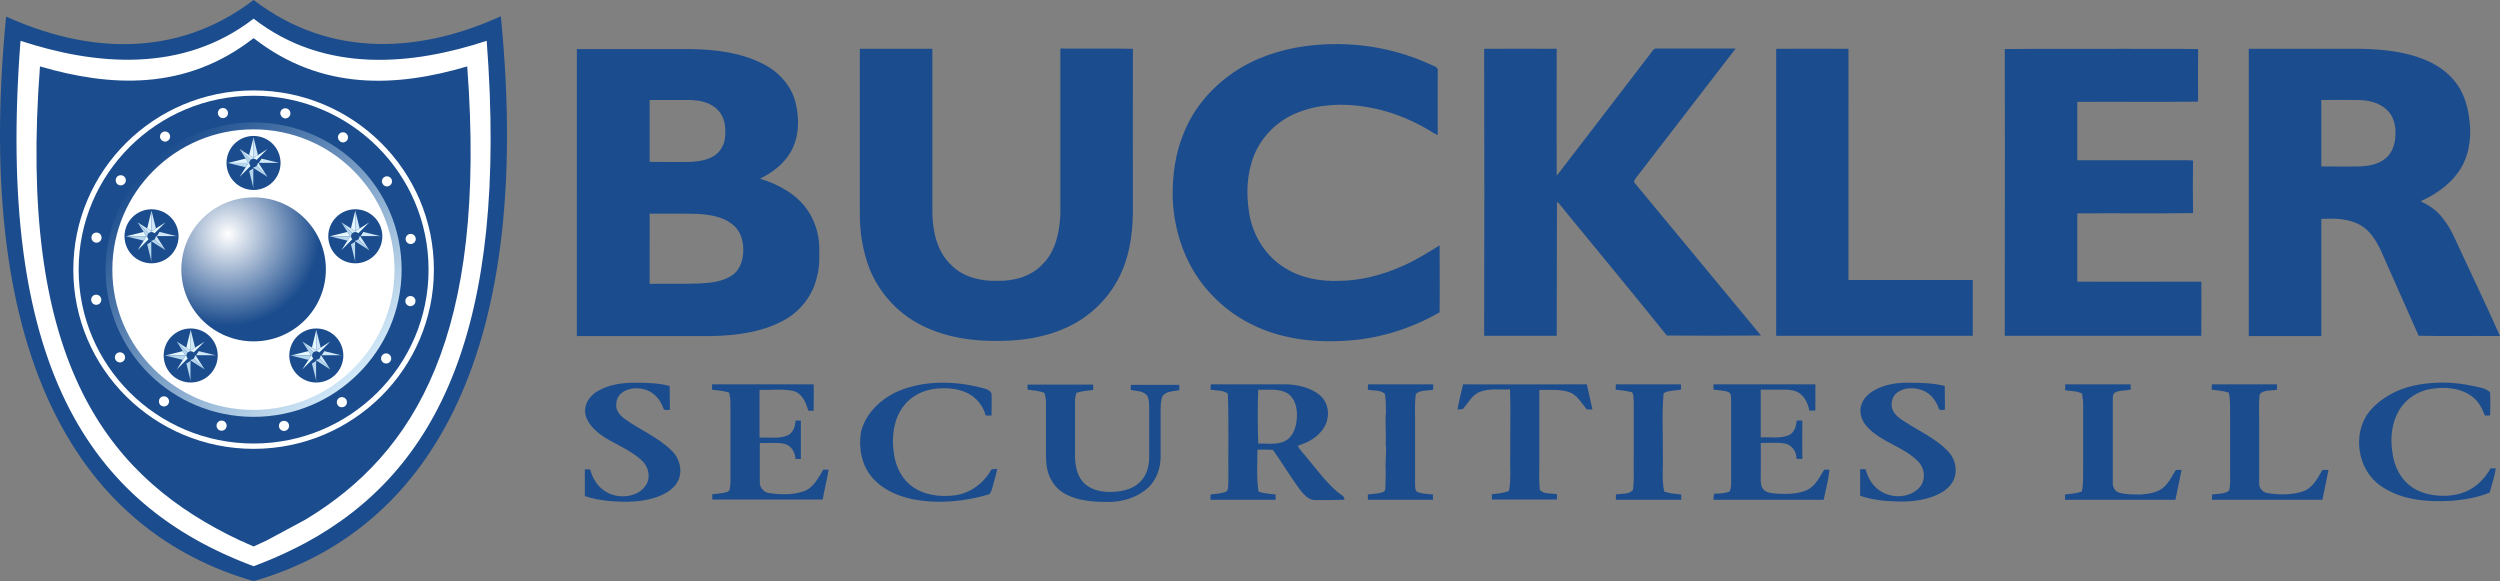 <svg xmlns="http://www.w3.org/2000/svg" xml:space="preserve" viewBox="0 0 937.39 217.9"><rect x="0" y="0" width="937.39" height="217.9" fill="#808080" stroke="none"/><path fill="#1B4C8D" d="M904.99 144.6c7.3-1.6 14.9-1.5 22.1.1 2.3.5 4.8.7 6.6 2.4q.15 4.35 0 8.7h-2c-1-2.8-2.5-5.6-5-7.3-4.3-3.1-9.9-3.5-15-2.7-4.9.7-9.4 3.6-12 7.8-2.8 4.6-3.5 10.3-2.7 15.6.5 4.5 2.3 9 5.6 12 3.4 3.3 8.3 4.6 13 4.7 3.7.1 7.6-.6 10.8-2.5 3.2-1.8 5.7-4.7 7.5-7.8h1.9c-.4 3.1-1.5 6.1-2.3 9.1-4.6 1.9-9.6 2.7-14.5 3.1-9 .5-18.7-.3-26.3-5.6-8.8-6-10.9-19.7-4.2-28 4.2-5 10.2-8.2 16.5-9.6m-130.6-.5h24.5c0 .5 0 1.4.1 1.9-2 .6-4.1.2-6 1.2-1 .7-.7 2-.8 3v30.6c-.1 1.6.7 3.4 2.3 3.9 2.7.8 5.6.7 8.3.7 2.9-.2 6.1-.7 8.4-2.6 2.1-1.8 3.2-4.4 4.7-6.6h2.1c-.7 3.7-1.6 7.5-2.3 11.2h-41.4v-2c2.1-.2 4.3-.4 6.3-1.1.7-3.1.4-6.3.5-9.4v-23.1c0-1.4-.2-2.8-.4-4.2-2-1.1-4.3-.9-6.4-1.3.1-.7.1-1.7.1-2.2m54.9 2c0-.7 0-1.3.1-2h24.4v2c-2.1.5-4.9-.1-6.5 1.7-.5 4.2-.1 8.5-.2 12.8v20.6c-.1 1.9 1.4 3.5 3.3 3.7 4.3.7 8.8.7 13-.6 3.7-1.2 5.6-4.9 7.4-8.1h2.3c-.7 3.8-1.6 7.5-2.3 11.2h-41.4v-2c2.1-.3 4.6-.1 6.4-1.4.6-2.2.4-4.5.4-6.7v-21.2c-.1-3 .2-6-.5-8.9-2.1-.7-4.3-.8-6.4-1.1m-492.1.4c9.6-3.9 20.5-3.7 30.5-1.2 1.5.4 3.5.7 4.1 2.3.1 2.7 0 5.5 0 8.2h-2.2c-.9-3.7-3.6-6.9-7-8.5-3.8-1.8-8.2-2-12.3-1.5-4.5.6-8.9 2.9-11.6 6.6-3.6 4.8-4.4 11.2-3.6 17 .5 4.6 2.4 9.1 5.9 12.2 4.7 4 11.3 4.9 17.2 4.1 5.5-.8 10.4-4.3 13.2-9.1.4-1.1 1.7-.6 2.5-.8-.3 2-1 4-1.5 6-.3 1.2-.6 2.5-1.4 3.5-9.3 2.8-19.2 3.7-28.7 1.9-5.7-1.2-11.3-3.6-15.2-8.1-4-4.6-5.2-11-4.3-16.9 1.7-7.4 7.8-12.9 14.4-15.7m367-.9c3.6-1.6 7.6-2.2 11.5-2.1 4.5 0 9.1.1 13.5 1.2.1 2.9 0 5.8.1 8.8-.3.1-.9.3-1.2.3-.3-.1-.8-.3-1-.3-1-3.1-3.1-6-6.3-7.2-3-1.1-6.7-1.1-9.3.8-1.6 1.1-2.4 3.2-2.2 5.1.2 2.1 1.8 3.8 3.4 4.9 6 4.2 13.1 7 18.1 12.5 2.8 3.2 3.5 8.3.9 11.8-1.5 2.1-3.8 3.5-6.2 4.5-4.7 1.9-9.8 2.3-14.8 2.1-4.5-.1-9-.7-13.2-2.1v-10h2c.8 2.9 2.2 5.6 4.6 7.5 3.6 2.9 8.9 3.5 13 1.4 1.7-.9 3.3-2.3 3.9-4.2.9-2.5.2-5.5-1.6-7.4-5.5-5.8-14-7.3-19.3-13.2-2-2.1-3.1-5.2-2.2-8.1.9-3.1 3.6-5 6.3-6.3m-480.2 1.1c4.2-2.5 9.2-3.2 14-3.2 4.4 0 8.8.1 13.1 1.2.1 2.9 0 5.9.1 8.9-.8.2-1.6.2-2.3-.1-1-3.2-3.3-6.2-6.6-7.3-2.9-1-6.4-.9-9 1-1.4 1-2.3 2.8-2.2 4.6-.2 2.1 1.3 3.8 2.8 5 5.8 4.3 12.8 7 18 12.2 2.9 2.7 4.1 7.3 2.5 11-1.3 2.9-4.1 4.7-6.9 5.9-6.1 2.5-12.9 2.5-19.4 1.9-3-.3-5.9-.8-8.8-1.8v-10h2c.8 3 2.4 5.9 4.9 7.7 3.7 2.8 9.1 3.2 13.2.9 2-1.2 3.7-3.3 3.8-5.7.2-2.4-.9-4.8-2.7-6.4-4.5-4.2-10.6-6.1-15.5-9.7-2.8-2.2-5.7-5.2-5.6-9 .1-3.2 2.2-5.6 4.6-7.1m43-.6v-2h38.1c.1 3.3 0 6.6 0 9.9h-2c-.9-3-2.2-6.5-5.6-7.4-4.2-.9-8.5-.3-12.7-.4v17.9c3.5-.2 7.1.5 10.4-.8 2.2-.9 3-3.4 3.1-5.6h2v14.4h-2c-.1-2.5-1.6-5.1-4.2-5.7-3-.6-6.2-.2-9.2-.3v14.6c-.1 2.1 1.6 4.1 3.7 4.2 4.2.6 8.7.7 12.8-.7 3.7-1.3 5.4-5 7.3-8.1h2c-.6 3.8-1.6 7.5-2.2 11.2h-41.4v-2c1.8-.2 3.6-.3 5.4-.8 1.5-.3 1.2-2.2 1.4-3.3v-30c0-1.4-.2-2.7-.5-4-2.1-.7-4.3-.8-6.4-1.1m118.3 0v-1.9h24.6v2c-2.1.3-4.2.4-6.3 1.1-.3 1.1-.6 2.3-.5 3.5v20.7c.1 3.7 1 7.7 3.9 10.1 2.9 2.5 7 3 10.7 2.8 3.6-.2 7.5-1.2 10-3.9 2.4-2.5 3.3-6.1 3.2-9.5v-18.7c-.1-1.6 0-3.7-1.5-4.7-1.6-1.1-3.6-1-5.4-1.4v-1.9h18.2v2c-2.2.4-4.8.3-6.3 2.2-.6 1.5-.7 3.2-.7 4.8v18.2c-.1 4.1-1.5 8.2-4.4 11.1-4 3.8-9.6 5.6-15.1 5.6-5.4 0-11-.3-15.9-2.8-3.2-1.6-5.6-4.5-6.7-7.9-.9-2.7-.9-5.6-.9-8.4v-18.2q0-1.8-.6-3.6c-2-.8-4.2-.9-6.3-1.2m127.6 0c0-.7 0-1.3.1-2h24.4v2c-2.1.5-4.8 0-6.5 1.6-.6 4.3-.2 8.6-.3 12.9v21.2c.1.9-.1 2.3 1 2.7 1.8.7 3.8.7 5.7.9v2h-24.4v-2c2-.3 4-.2 5.9-1 .7-.4.6-1.1.7-1.8.1-1.9 0-3.8.1-5.8-.3-3.4.4-6.9 0-10.3.2-4.1-.3-8.2.1-12.3 0-2.2-.1-4.3-.4-6.5-1.7-1.6-4.3-1.1-6.4-1.6m33.6 7.4c.6-3.1 1.3-6.3 2.1-9.4 15.5.1 30.9 0 46.4 0 .7 3.1 1.4 6.2 2.1 9.4h-2.1c-2-2.3-3.5-5.3-6.4-6.4-3.6-1.3-7.6-.8-11.4-.9v23.7c.1 4.6-.3 9.2.2 13.8 1.5 1.7 4.3 1.2 6.4 1.6v2h-24.4v-2c2.1-.2 4.3-.4 6.4-1.2.9-4.6.3-9.2.5-13.8-.1-8.1.2-16.2-.1-24.3-3.9.2-7.9-.5-11.5 1-2.8 1.2-4.1 4-6 6.2-.8.4-1.5.3-2.2.3m59.3-7.4c0-.7.1-1.3.1-2h24.4v2c-2.2.4-4.5.2-6.5 1.3-.7 7.5-.2 15-.3 22.5.2 4.8-.5 9.6.5 14.4 2 .7 4.2.9 6.4 1.1v2h-24.5v-2c2.1-.4 4.9.1 6.4-1.7.6-4.2.1-8.5.3-12.8v-19.7c-.1-1.4.1-2.9-.6-4.1-2.1-.6-4.1-.7-6.2-1m36.7-2h38.2v9.8c-.7 0-1.5 0-2.2.1-.6-2.4-1.5-5-3.7-6.5-1.6-1.2-3.7-1.4-5.6-1.4h-9V164c3.5-.2 7.4.6 10.7-.9 2-1 2.6-3.3 2.8-5.4.7-.1 1.4 0 2.1 0-.1 4.8 0 9.6 0 14.4-.7 0-1.5 0-2.2-.1.1-2.6-1.7-5.2-4.3-5.7-3-.5-6.1-.2-9.1-.2.1 4.7 0 9.4 0 14 0 1.3.3 2.8 1.3 3.7 1.3 1.1 3.1 1.1 4.7 1.3 3.7.2 7.6.2 11-1.2s5-4.9 6.8-7.8h2c-.4 3.8-1.4 7.5-2.2 11.3h-41.3c0-.8.1-1.5.2-2.3 2 0 4-.1 5.8-.8.8-1.6.6-3.4.6-5v-29.1c-.1-1 .2-2.3-.8-3.1-1.8-.8-3.9-.7-5.8-1zm-140.7 40.6c-4.7-3.9-8.2-8.9-12.1-13.5-1-1.3-2.3-2.5-3.1-4 1.5-.7 3.2-1.1 4.6-2 3.2-1.8 6.1-4.8 6.6-8.6.6-3.2-.6-6.6-3.1-8.6-3.4-2.7-7.9-3.7-12.1-3.9h-28.6c0 .5 0 1.5-.1 2 2.2.4 4.6.1 6.5 1.5.4 11 .1 22.1.2 33.2-.2 1.2.2 2.7-.8 3.5-1.8.8-3.9.8-5.9 1.1v2h24.4v-2c-2.1-.3-4.3-.3-6.4-1.1-.8-5.2-.4-10.5-.4-15.7 1.9 0 3.8-.1 5.8.1 3.5 4.9 6.6 10.1 10.2 15 1.5 1.8 3.2 3.9 5.8 3.8 3.6 0 7.2 0 10.8-.1.1-1.5-1.4-1.9-2.3-2.7m-19.5-19.6c-3.2 1.9-7 1.1-10.5 1.2-.2-6.7-.3-13.5 0-20.2 3.7.2 7.7-.6 11 1.4 2.8 1.8 3.6 5.4 3.5 8.5-.1 3.4-1 7.2-4 9.1m7.1-147.8c13.5-1.8 27.5-.5 40.4 4.2 3 1 5.8 2.4 8.7 3.6.1.2.4.6.6.8-.1 8.2 0 16.4 0 24.7-1.2-.4-2.1-1.1-3.1-1.7-7.4-4.4-15.6-7.6-24.2-8.9-8.2-1.3-16.9-1-24.7 2-7.6 2.8-13.9 8.8-16.9 16.3-2.7 6.8-3 14.4-1.8 21.6 1.3 8.3 6.1 16.1 13.3 20.5 6.1 3.9 13.5 5.2 20.6 4.9 8.2-.1 16.3-2.3 23.7-5.6 4.8-2.1 9.3-4.9 13.8-7.7 0 8.4.1 16.7 0 25.1-11 6.3-23.3 10.1-36 10.7-7.5.4-15.1 0-22.4-1.8-10.1-2.4-19.6-7.6-26.8-15.2-9.6-9.8-14.5-23.4-14.9-37-.1-8.1 1-16.4 4.2-24 3.7-9.3 10.5-17.1 18.7-22.7 8-5.4 17.3-8.5 26.8-9.8m-167 1h27.2v61.5c.1 7.1 1.8 14.7 7.2 19.7 4.5 4.5 11.2 6 17.4 5.8 6.1.1 12.6-1.7 16.8-6.3 4.9-4.9 6.3-12.1 6.6-18.8v-62c9.1.1 18.1-.1 27.2.1-.1 19.5 0 38.9 0 58.4.1 8.6-.7 17.4-4.3 25.4-3.8 8.7-10.8 15.9-19.3 20.1-9.2 4.6-19.8 5.9-30 5.6-10-.2-20.2-2.3-28.8-7.6-7.3-4.5-13.1-11.4-16.3-19.3-2.7-6.9-3.8-14.3-3.7-21.7zm234.1 0c9.1 0 18.1-.1 27.2 0 0 15.9-.1 31.8 0 47.6 11.8-15.3 23.5-30.6 35.3-46 .6-.6 1-1.9 2.1-1.7h29.7l-36.3 47.1c-.7.9-1.6 1.8-1.8 3 15.9 19.1 31.7 38.4 47.6 57.5-11.8.1-23.5.1-35.3 0-12.4-15.4-25-30.7-37.6-46-1.2-1.4-2.2-3-3.6-4.2-.1 16.8 0 33.5-.1 50.3h-27.2c.1-35.9.1-71.7 0-107.6m109.5 0c9-.1 18.1 0 27.1 0V105h46.6v20.9h-73.7zm85.7.1c15.1-.2 30.1 0 45.2-.1 9.1.1 18.2-.1 27.3.1-.1 6.6 0 13.2 0 19.7-15.1.2-30.2 0-45.3.1v21.9h37.3c2 0 4-.1 6.1.1-.1 6.6-.1 13.1 0 19.7-14.4.2-28.9 0-43.4.1v25.6c15.5.1 31 0 46.5 0 .1 6.7 0 13.5 0 20.3h-73.7c0-35.8.1-71.7 0-107.5m171.5 76.9c-2.2-4.6-4-9.4-7.2-13.4-2.1-2.8-5-4.9-8.2-6.3.2-.5.8-.6 1.2-.8 5.6-2.7 10.9-6.7 14-12.2 3.3-5.8 3.8-12.7 2.7-19.2-.5-3.7-1.7-7.4-3.6-10.6-2.7-4.4-7-7.8-11.7-9.9-7.8-3.5-16.5-4.4-25-4.6h-42.2V126h27.2V82.1c4.9-.3 10-.2 14.5 2.2 3.8 2.1 6.1 6 7.9 9.8l14.1 31.8c10.2.2 20.4 0 30.5.1-4.6-10.3-9.4-20.5-14.2-30.7m-25-44.6c-.1 3.1-1.1 6.5-3.6 8.6-2.8 2.4-6.6 3-10.2 3.1-4.7.1-9.4 0-14 0V37.5c4.5-.1 9 0 13.6 0 3.9 0 8.1.9 11 3.7 2.6 2.4 3.4 6.1 3.2 9.5m-591 42.4c0-5.2-1.6-10.3-4.6-14.6-4.2-5.9-10.8-9.4-17.6-11.5 4.7-2.3 9-5.6 11.6-10.2 3.1-5.6 3.2-12.4 1.7-18.4-1.6-6.3-6.3-11.5-12.1-14.4-8.3-4.3-17.8-5.4-26.9-5.6h-43V126h50.7c9.5-.2 19.4-1.5 27.8-6.4 5.9-3.5 10.2-9.4 11.6-16.1 1-3.5.8-7 .8-10.4m-63.6-55.6h15.2c3.8.1 8 1 10.6 4 2.4 2.6 2.8 6.3 2.5 9.6-.1 2.9-1.7 5.8-4.2 7.4-2.5 1.5-5.5 2-8.4 2.2-5.2.1-10.4 0-15.7 0zm34.9 58.8c-.4 2.8-1.8 5.7-4.4 7.2-3.6 2.2-7.8 2.6-11.9 2.8-6.2.2-12.4.1-18.6.1V80.1c6 .1 12.1-.1 18.1.1 4.5.3 9.4 1 13 4 3.6 2.8 4.5 7.8 3.8 12.1"/><path fill="#1B4C8D" fill-rule="evenodd" d="M95.09 217.9c63.3-18.2 105.6-81.2 92.7-211.8-29.2 13.3-63.3 16.4-92.7-6.1-29.5 22.5-63.5 19.5-92.8 6.2-12.8 130.5 29.4 193.5 92.8 211.7" clip-rule="evenodd"/><path fill="#FFF" d="M182.49 15.3c-27.7 9.1-60.6 12.5-87.4-8.3-26.8 20.7-59.7 17.4-87.4 8.3-9.3 120.7 25.2 173.9 87.4 197 1.2-.4 2.3-.9 3.4-1.3 5.6-2.2 10.9-4.7 16-7.4 49.8-26.9 76.2-80.9 68-188.3m-67.9 179.5-14.7 7.9c-.4.2-3.8 1.7-4.8 2.2-.8-.4-1.7-.7-2.5-1.1s-1.6-.8-2.5-1.1c-1.6-.8-3.3-1.6-4.9-2.4-46.6-23.8-78.5-67-70.2-175.4 26.3 7.7 54.6 9.3 80.1-10.6 25.5 19.9 53.7 18.4 80.1 10.6 7.6 100.6-19.4 145-60.6 169.9"/><ellipse cx="95.091" cy="101.1" fill="#FFF" rx="67.6" ry="67.2"/><ellipse cx="95.091" cy="101.1" fill="#1B4C8D" rx="65.6" ry="65.2"/><linearGradient id="a" x1="134.125" x2="56.038" y1="-749.587" y2="-671.113" gradientTransform="matrix(1 0 0 -1 0 -609.26)" gradientUnits="userSpaceOnUse"><stop offset=".009" style="stop-color:#cfe7f7"/><stop offset="1" style="stop-color:#1b4c8d"/></linearGradient><path fill="url(#a)" d="M95.09 156.3c30.6 0 55.5-24.7 55.5-55.2s-24.8-55.2-55.5-55.2-55.5 24.7-55.5 55.2 24.8 55.2 55.5 55.2"/><path fill="#FFF" d="M83.59 44.3c1 0 1.9-.8 1.9-1.9 0-1-.8-1.9-1.9-1.9s-1.9.8-1.9 1.9c0 1 .9 1.9 1.9 1.9m-21.7 8.8c1 0 1.9-.8 1.9-1.9 0-1-.8-1.9-1.9-1.9s-1.9.9-1.9 1.9.9 1.9 1.9 1.9m-16.6 16.4c1 0 1.9-.8 1.9-1.9 0-1-.8-1.9-1.9-1.9s-1.9.8-1.9 1.9.8 1.9 1.9 1.9M36.19 91c1 0 1.9-.8 1.9-1.9 0-1-.8-1.9-1.9-1.9s-1.9.8-1.9 1.9.9 1.9 1.9 1.9m8.8 44.9c1 0 1.9-.8 1.9-1.9 0-1-.8-1.9-1.9-1.9s-1.9.8-1.9 1.9c0 1 .8 1.9 1.9 1.9m16.5 16.5c1 0 1.9-.8 1.9-1.9 0-1-.8-1.9-1.9-1.9s-1.9.8-1.9 1.9.8 1.9 1.9 1.9m21.6 9.1c1 0 1.9-.8 1.9-1.9 0-1-.8-1.9-1.9-1.9-1 0-1.9.8-1.9 1.9 0 1 .8 1.9 1.9 1.9m-47-47.2c1 0 1.9-.8 1.9-1.9 0-1-.8-1.9-1.9-1.9s-1.9.8-1.9 1.9.9 1.9 1.9 1.9m70.4 47.3c1 0 1.9-.8 1.9-1.9s-.8-1.9-1.9-1.9-1.9.8-1.9 1.9.9 1.9 1.9 1.9m21.7-8.9c1 0 1.9-.8 1.9-1.9 0-1-.8-1.9-1.9-1.9-1 0-1.9.8-1.9 1.9s.8 1.9 1.9 1.9m16.6-16.4c1 0 1.9-.8 1.9-1.9 0-1-.8-1.9-1.9-1.9-1 0-1.9.8-1.9 1.9s.9 1.9 1.9 1.9m9.1-21.5c1 0 1.9-.8 1.9-1.9s-.8-1.9-1.9-1.9c-1 0-1.9.8-1.9 1.9s.9 1.9 1.9 1.9m.1-23.3c1 0 1.9-.8 1.9-1.9 0-1-.8-1.9-1.9-1.9-1 0-1.9.8-1.9 1.9s.9 1.9 1.9 1.9m-8.9-21.6c1 0 1.9-.8 1.9-1.9 0-1-.8-1.9-1.9-1.9-1 0-1.9.8-1.9 1.9.1 1.1.9 1.9 1.9 1.9m-16.5-16.5c1 0 1.9-.8 1.9-1.9 0-1-.8-1.9-1.9-1.9-1 0-1.9.8-1.9 1.9.1 1 .9 1.9 1.9 1.9m-21.6-9c1 0 1.9-.8 1.9-1.9 0-1-.8-1.9-1.9-1.9s-1.9.8-1.9 1.9c.1 1 .9 1.9 1.9 1.9M95.022 153.7c29.2 0 52.9-23.6 52.9-52.6 0-29.1-23.7-52.6-52.9-52.6s-52.9 23.6-52.9 52.6 23.6 52.6 52.9 52.6"/><radialGradient id="b" cx="-1374.724" cy="636.358" r="1" gradientTransform="matrix(17.288 29.654 29.727 -17.33 4934.72 51881.777)" gradientUnits="userSpaceOnUse"><stop offset="0" style="stop-color:#fff"/><stop offset="1" style="stop-color:#1b4c8d"/></radialGradient><path fill="url(#b)" d="M95.09 128c15 0 27.1-12.1 27.1-27s-12.1-27-27.1-27-27.1 12.1-27.1 27 12.1 27 27.1 27"/><circle cx="95.066" cy="61.1" r="10.133" fill="#1B4C8D"/><path fill="#E5F7FE" d="M92.113 59.453 85.45 61.1h7.71zm1.305-1.306 1.648-6.663v7.71z"/><path fill="#CFE7F7" d="M95.066 59.194v-7.71l1.647 6.663zM96.96 61.1h7.709l-6.663-1.647z"/><path fill="#B6D6EE" d="M93.161 61.1h-7.71l6.664 1.647zm1.905 1.906v7.71l-1.648-6.663z"/><path fill="#1B4C8D" d="m98.006 62.747 6.663-1.647h-7.71zm-1.293 1.306-1.647 6.663v-7.71z"/><circle cx="95.066" cy="61.1" r="1.583" fill="#1B4C8D"/><path fill="#1B4C8D" d="m93.946 62.22-4.106 4.106 5.226-3.32v-.323c-.437 0-.833-.177-1.12-.463m2.239-2.24c.287.287.464.683.464 1.12h.31l3.333-5.226z"/><path fill="#E5F7FE" d="m100.292 55.874-5.226 3.32v.323c.437 0 .833.177 1.12.463zM93.483 61.1h-.323l-3.32 5.226 4.106-4.106a1.58 1.58 0 0 1-.463-1.12"/><path fill="#CFE7F7" d="m96.185 62.22 4.107 4.106-3.333-5.226h-.31c0 .437-.177.833-.464 1.12m-1.119-2.703v-.323l-5.226-3.32 4.106 4.106a1.58 1.58 0 0 1 1.12-.463"/><path fill="#B6D6EE" d="m89.84 55.874 3.32 5.226h.323c0-.437.177-.833.463-1.12zm6.345 6.346a1.58 1.58 0 0 1-1.12.463v.323l5.227 3.32z"/><circle cx="56.822" cy="88.6" r="10.133" fill="#1B4C8D"/><path fill="#E5F7FE" d="M53.87 86.953 47.205 88.6h7.71zm1.305-1.306 1.647-6.663v7.71z"/><path fill="#CFE7F7" d="M56.822 86.694v-7.71l1.647 6.663zm1.894 1.906h7.709l-6.663-1.647z"/><path fill="#B6D6EE" d="M54.917 88.6h-7.709l6.663 1.647zm1.905 1.906v7.71l-1.647-6.663z"/><path fill="#1B4C8D" d="m59.762 90.247 6.663-1.647h-7.71zm-1.292 1.306-1.648 6.663v-7.71z"/><circle cx="56.822" cy="88.6" r="1.583" fill="#1B4C8D"/><path fill="#1B4C8D" d="m55.702 89.72-4.106 4.106 5.226-3.32v-.323c-.437 0-.833-.177-1.12-.463m2.24-2.24c.286.287.463.683.463 1.12h.31l3.333-5.226z"/><path fill="#E5F7FE" d="m62.048 83.374-5.226 3.32v.323c.437 0 .833.177 1.12.463zM55.239 88.6h-.323l-3.32 5.226 4.106-4.106a1.58 1.58 0 0 1-.463-1.12"/><path fill="#CFE7F7" d="m57.942 89.72 4.106 4.106-3.332-5.226h-.31c0 .437-.178.833-.464 1.12m-1.12-2.703v-.323l-5.226-3.32 4.106 4.106a1.58 1.58 0 0 1 1.12-.463"/><path fill="#B6D6EE" d="m51.596 83.374 3.32 5.226h.323c0-.437.177-.833.463-1.12zm6.346 6.346a1.58 1.58 0 0 1-1.12.463v.323l5.226 3.32z"/><circle cx="133.222" cy="88.6" r="10.133" fill="#1B4C8D"/><path fill="#E5F7FE" d="m130.27 86.953-6.664 1.647h7.71zm1.305-1.306 1.647-6.663v7.71z"/><path fill="#CFE7F7" d="M133.222 86.694v-7.71l1.647 6.663zm1.894 1.906h7.709l-6.663-1.647z"/><path fill="#B6D6EE" d="M131.317 88.6h-7.709l6.663 1.647zm1.905 1.906v7.71l-1.647-6.663z"/><path fill="#1B4C8D" d="m136.162 90.247 6.663-1.647h-7.71zm-1.292 1.306-1.648 6.663v-7.71z"/><circle cx="133.222" cy="88.6" r="1.583" fill="#1B4C8D"/><path fill="#1B4C8D" d="m132.102 89.72-4.106 4.106 5.226-3.32v-.323c-.437 0-.833-.177-1.12-.463m2.24-2.24c.286.287.463.683.463 1.12h.31l3.333-5.226z"/><path fill="#E5F7FE" d="m138.448 83.374-5.226 3.32v.323c.437 0 .833.177 1.12.463zm-6.809 5.226h-.323l-3.32 5.226 4.106-4.106a1.58 1.58 0 0 1-.463-1.12"/><path fill="#CFE7F7" d="m134.342 89.72 4.106 4.106-3.332-5.226h-.31c0 .437-.178.833-.464 1.12m-1.12-2.703v-.323l-5.226-3.32 4.106 4.106a1.58 1.58 0 0 1 1.12-.463"/><path fill="#B6D6EE" d="m127.996 83.374 3.32 5.226h.323c0-.437.177-.833.463-1.12zm6.346 6.346a1.58 1.58 0 0 1-1.12.463v.323l5.226 3.32z"/><circle cx="118.603" cy="133.294" r="10.133" fill="#1B4C8D"/><path fill="#E5F7FE" d="m115.65 131.647-6.663 1.647h7.71zm1.305-1.305 1.648-6.663v7.71z"/><path fill="#CFE7F7" d="M118.603 131.388v-7.71l1.647 6.664zm1.893 1.906h7.71l-6.663-1.647z"/><path fill="#B6D6EE" d="M116.698 133.294h-7.71l6.664 1.648zm1.905 1.906v7.71l-1.648-6.663z"/><path fill="#1B4C8D" d="m121.543 134.942 6.663-1.648h-7.71zm-1.293 1.305-1.647 6.663v-7.71z"/><circle cx="118.603" cy="133.294" r="1.583" fill="#1B4C8D"/><path fill="#1B4C8D" d="m117.483 134.414-4.106 4.106 5.226-3.32v-.322c-.437 0-.833-.177-1.12-.464m2.239-2.239c.287.286.464.682.464 1.12h.31l3.333-5.226z"/><path fill="#E5F7FE" d="m123.829 128.069-5.226 3.32v.322c.437 0 .833.177 1.12.464zm-6.809 5.225h-.323l-3.32 5.226 4.106-4.106a1.58 1.58 0 0 1-.463-1.12"/><path fill="#CFE7F7" d="m119.722 134.414 4.107 4.106-3.333-5.226h-.31c0 .438-.177.833-.464 1.12m-1.119-2.703v-.323l-5.226-3.32 4.106 4.107a1.58 1.58 0 0 1 1.12-.464"/><path fill="#B6D6EE" d="m113.377 128.069 3.32 5.225h.323c0-.437.177-.833.463-1.12zm6.345 6.345a1.58 1.58 0 0 1-1.12.464v.323l5.227 3.32z"/><circle cx="71.504" cy="133.294" r="10.133" fill="#1B4C8D"/><path fill="#E5F7FE" d="m68.551 131.647-6.662 1.647h7.709zm1.306-1.305 1.647-6.663v7.71z"/><path fill="#CFE7F7" d="M71.504 131.388v-7.71l1.648 6.664zm1.894 1.906h7.71l-6.664-1.647z"/><path fill="#B6D6EE" d="M69.6 133.294h-7.71l6.663 1.648zm1.904 1.906v7.71l-1.647-6.663z"/><path fill="#1B4C8D" d="m74.444 134.942 6.663-1.648h-7.71zm-1.292 1.305-1.648 6.663v-7.71z"/><circle cx="71.504" cy="133.294" r="1.583" fill="#1B4C8D"/><path fill="#1B4C8D" d="m70.385 134.414-4.107 4.106 5.226-3.32v-.322c-.437 0-.833-.177-1.12-.464m2.24-2.239c.286.286.464.682.464 1.12h.31l3.332-5.226z"/><path fill="#E5F7FE" d="m76.73 128.069-5.226 3.32v.322c.437 0 .833.177 1.12.464zm-6.81 5.225h-.322l-3.32 5.226 4.107-4.106a1.58 1.58 0 0 1-.464-1.12"/><path fill="#CFE7F7" d="m72.624 134.414 4.106 4.106-3.332-5.226h-.31c0 .438-.178.833-.464 1.12m-1.12-2.703v-.323l-5.226-3.32 4.107 4.107a1.58 1.58 0 0 1 1.12-.464"/><path fill="#B6D6EE" d="m66.278 128.069 3.32 5.225h.323c0-.437.177-.833.464-1.12zm6.346 6.345a1.58 1.58 0 0 1-1.12.464v.323l5.226 3.32z"/></svg>